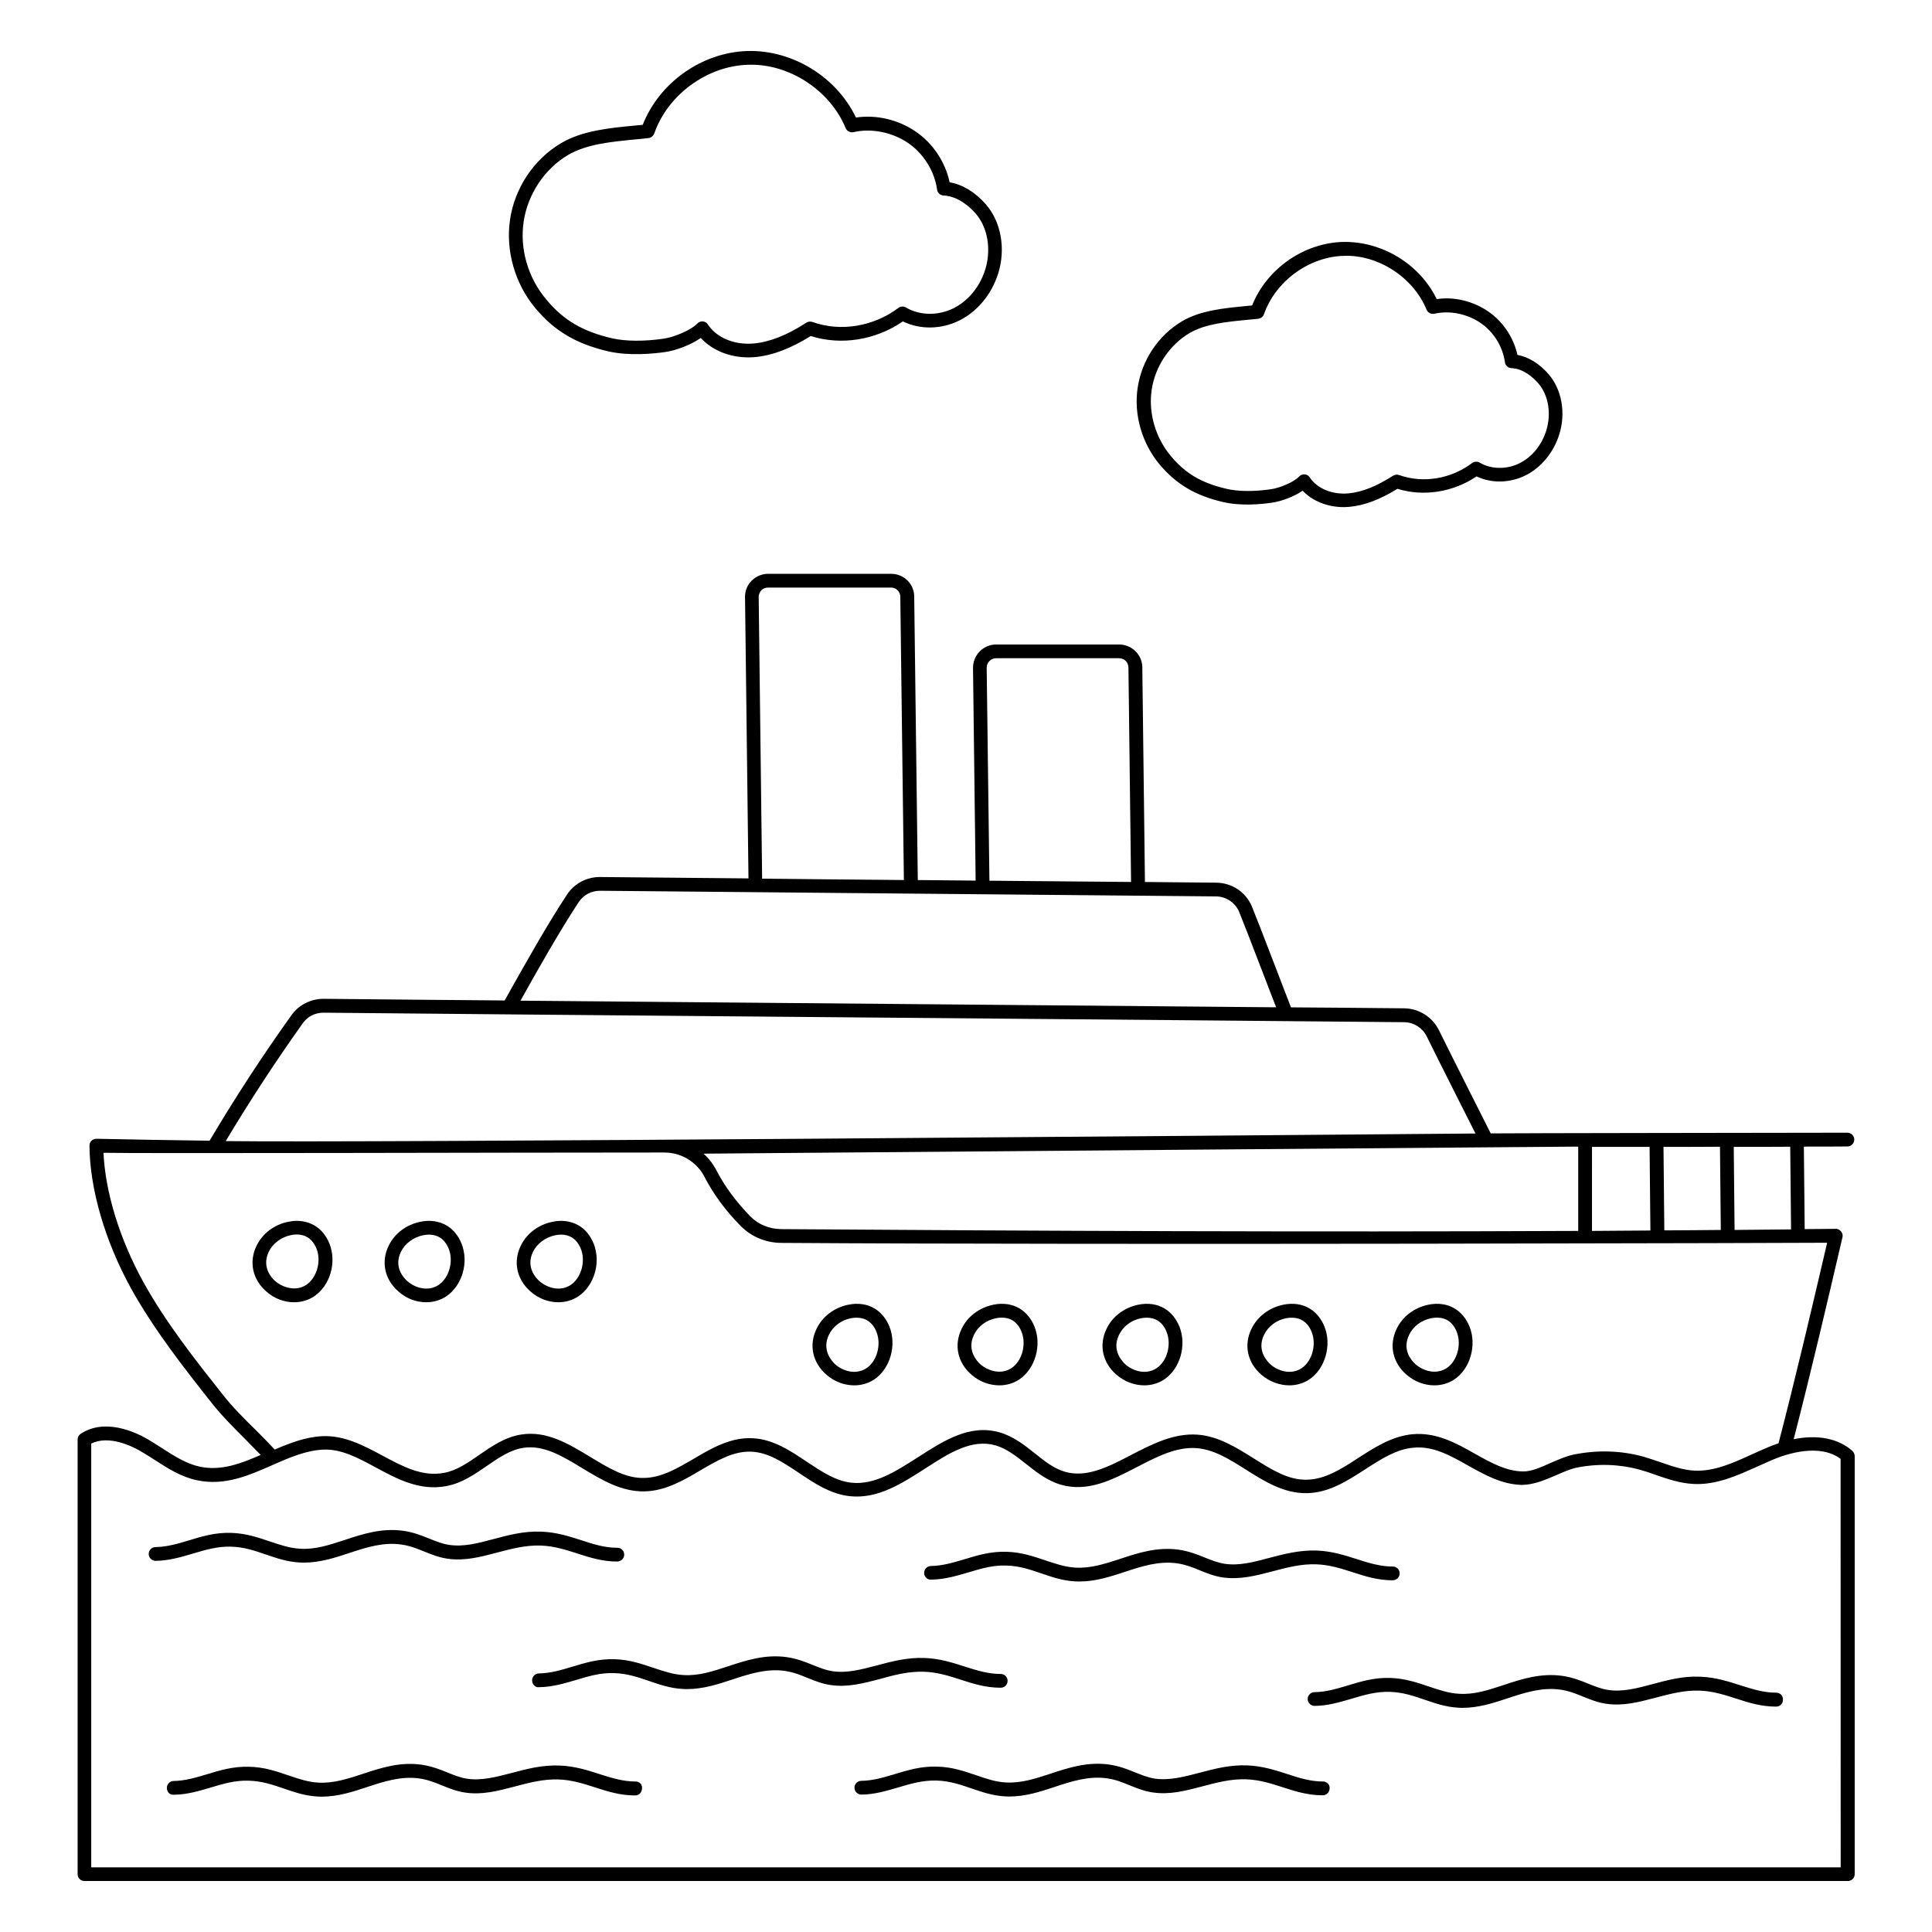 <?xml version="1.0" encoding="UTF-8"?>
<!-- Uploaded to: ICON Repo, www.iconrepo.com, Generator: ICON Repo Mixer Tools -->
<svg fill="#000000" width="800px" height="800px" version="1.1" viewBox="144 144 512 512" xmlns="http://www.w3.org/2000/svg">
 <g>
  <path d="m221.95 489.11c1.863 0 3.688-0.512 5.258-1.535 4.269-2.848 6.098-9.016 4.09-14.02-0.84-2.082-2.227-3.797-3.941-4.781-1.973-1.168-4.453-1.535-6.973-0.984-3.688 0.73-6.828 3.102-8.398 6.352-2.082 4.269-1.059 8.945 2.594 12.121 2.113 1.898 4.777 2.848 7.371 2.848zm-6.719-13.398c1.059-2.191 3.32-3.871 5.84-4.383 0.547-0.109 1.059-0.184 1.57-0.184 1.059 0 2.043 0.254 2.812 0.73 1.023 0.586 1.863 1.68 2.41 2.992 1.352 3.359 0.109 7.777-2.703 9.637-2.773 1.824-6.207 0.73-8.25-1.023-0.875-0.758-3.648-3.644-1.68-7.769z"/>
  <path d="m256.96 489.11c1.863 0 3.688-0.512 5.258-1.535 4.269-2.848 6.098-9.016 4.09-14.02-0.84-2.082-2.227-3.797-3.941-4.781-1.973-1.168-4.453-1.535-6.973-0.984-3.688 0.73-6.828 3.102-8.398 6.352-2.082 4.269-1.059 8.945 2.594 12.121 2.113 1.898 4.777 2.848 7.371 2.848zm-6.719-13.359c1.059-2.191 3.32-3.871 5.84-4.383 0.547-0.109 1.059-0.184 1.57-0.184 1.059 0 2.043 0.254 2.848 0.73 1.023 0.586 1.863 1.68 2.41 2.992 1.352 3.359 0.109 7.777-2.703 9.637-2.773 1.824-6.207 0.766-8.25-1.023-0.91-0.797-3.684-3.684-1.715-7.769z"/>
  <path d="m291.97 489.11c1.863 0 3.688-0.512 5.258-1.535 4.269-2.848 6.098-9.016 4.09-14.02-0.84-2.082-2.227-3.797-3.941-4.781-1.973-1.168-4.453-1.535-6.973-0.984-3.688 0.73-6.828 3.102-8.398 6.352-2.082 4.269-1.059 8.945 2.594 12.121 2.113 1.898 4.777 2.848 7.371 2.848zm-6.719-13.359c1.059-2.191 3.32-3.871 5.84-4.383 0.547-0.109 1.059-0.184 1.57-0.184 1.059 0 2.043 0.254 2.848 0.73 1.023 0.586 1.863 1.68 2.41 2.992 1.352 3.359 0.109 7.777-2.703 9.637-2.773 1.824-6.207 0.766-8.25-1.023-0.91-0.797-3.688-3.684-1.715-7.769z"/>
  <path d="m205.19 553.88c3.434 0.074 6.391 1.094 9.273 2.082 2.883 0.984 5.621 1.934 8.945 2.117 0.363 0 0.73 0.035 1.094 0.035 4.269 0 8.215-1.277 12.086-2.555 4.418-1.461 8.98-2.957 13.871-2.227 2.262 0.328 4.09 1.059 6.023 1.863 1.824 0.73 3.762 1.535 6.023 1.863 4.562 0.695 8.762-0.438 13.215-1.605 3.723-0.984 7.594-2.008 11.574-1.863 3.543 0.109 6.68 1.133 9.746 2.117 3.25 1.059 6.609 2.117 10.516 2.117 1.023-0.035 1.863-0.805 1.863-1.824 0-1.023-0.805-1.824-1.824-1.824h-0.035c-3.359 0-6.426-0.984-9.418-1.973-3.285-1.059-6.68-2.152-10.734-2.301-4.562-0.184-8.688 0.914-12.633 1.973-4.09 1.094-7.922 2.117-11.754 1.535-1.863-0.293-3.469-0.949-5.219-1.645-1.973-0.805-4.16-1.68-6.863-2.082-5.731-0.805-10.695 0.805-15.551 2.41-4.016 1.312-7.812 2.594-11.828 2.336-2.812-0.145-5.293-1.023-7.957-1.898-3.141-1.059-6.391-2.191-10.332-2.301-4.199-0.145-7.703 0.914-11.281 2.008-2.957 0.875-5.731 1.715-8.762 1.754-1.023 0-1.824 0.84-1.824 1.824s0.84 1.824 1.824 1.824c3.543-0.035 6.68-0.984 9.93-1.934 3.203-0.953 6.492-1.938 10.031-1.828z"/>
  <path d="m388.9 587.03c3.543 0.109 6.68 1.133 9.746 2.117 3.25 1.059 6.609 2.117 10.516 2.117 1.094 0 1.863-0.805 1.863-1.824 0-1.023-0.805-1.824-1.824-1.824h-0.035c-3.359 0-6.426-0.984-9.418-1.934-3.285-1.059-6.68-2.152-10.734-2.301-4.562-0.184-8.688 0.914-12.633 1.973-4.09 1.059-7.922 2.117-11.754 1.535-1.863-0.293-3.394-0.914-5.219-1.645-1.973-0.805-4.16-1.68-6.863-2.082-5.731-0.805-10.695 0.805-15.551 2.41-4.016 1.312-7.777 2.594-11.828 2.336-2.812-0.145-5.293-1.023-7.957-1.898-3.141-1.059-6.391-2.191-10.332-2.301-4.16-0.145-7.703 0.914-11.281 2.008-2.957 0.875-5.731 1.715-8.762 1.754-1.023 0-1.824 0.84-1.824 1.824s0.805 1.973 1.824 1.824c3.543-0.035 6.68-0.984 9.93-1.934 3.141-0.949 6.391-1.934 9.965-1.789 3.434 0.074 6.391 1.094 9.273 2.082 2.883 0.984 5.621 1.934 8.945 2.117 0.363 0 0.73 0.035 1.094 0.035 4.269 0 8.215-1.277 12.086-2.555 4.418-1.461 9.016-2.957 13.871-2.262 2.262 0.328 4.09 1.059 6.023 1.863 1.863 0.73 3.762 1.535 6.023 1.863 4.562 0.695 8.762-0.438 13.215-1.605 3.758-1.066 7.625-2.051 11.641-1.906z"/>
  <path d="m390.8 562.61c3.543-0.035 6.68-0.984 9.93-1.934 3.141-0.949 6.426-1.934 9.965-1.789 3.434 0.074 6.391 1.094 9.273 2.082 2.883 0.984 5.621 1.934 8.945 2.117 0.363 0 0.73 0.035 1.094 0.035 4.269 0 8.215-1.277 12.086-2.555 4.418-1.461 9.016-2.957 13.871-2.262 2.262 0.328 4.16 1.094 6.023 1.863 1.824 0.73 3.762 1.535 6.023 1.863 4.527 0.656 8.762-0.438 13.215-1.605 3.723-0.984 7.559-2.008 11.574-1.863 3.543 0.109 6.68 1.133 9.746 2.117 3.25 1.059 6.609 2.117 10.516 2.117 1.023 0 1.863-0.805 1.863-1.824 0-1.023-0.805-1.824-1.824-1.824h-0.035c-3.359 0-6.426-0.984-9.418-1.934-3.285-1.059-6.68-2.152-10.734-2.301-4.527-0.145-8.652 0.914-12.633 1.973-4.09 1.094-7.957 2.117-11.754 1.535-1.863-0.293-3.469-0.949-5.219-1.645-1.973-0.805-4.16-1.68-6.863-2.082-5.731-0.805-10.695 0.805-15.551 2.41-4.016 1.312-7.812 2.555-11.828 2.336-2.812-0.145-5.293-1.023-7.957-1.898-3.141-1.059-6.391-2.191-10.332-2.301-4.16-0.145-7.703 0.914-11.281 2.008-2.957 0.875-5.731 1.715-8.762 1.754-1.023 0-1.824 0.84-1.824 1.824-0.008 0.977 0.832 1.926 1.891 1.781z"/>
  <path d="m614.74 592.58h-0.035c-3.32 0-6.426-0.984-9.418-1.934-3.285-1.059-6.68-2.152-10.734-2.301-4.562-0.219-8.688 0.914-12.633 1.973-4.09 1.094-7.957 2.117-11.754 1.535-1.863-0.293-3.394-0.914-5.219-1.645-1.973-0.805-4.16-1.68-6.863-2.082-5.731-0.805-10.734 0.805-15.551 2.41-4.016 1.312-7.777 2.594-11.828 2.336-2.812-0.145-5.293-1.023-7.957-1.898-3.141-1.059-6.391-2.191-10.332-2.301-4.16-0.145-7.703 0.914-11.281 2.008-2.957 0.875-5.731 1.715-8.762 1.754-1.023 0-1.824 0.84-1.824 1.824 0 0.984 0.84 1.824 1.824 1.824 3.504-0.035 6.535-0.949 9.93-1.934 3.141-0.949 6.391-1.898 9.965-1.789 3.434 0.074 6.391 1.094 9.273 2.082 2.883 0.984 5.621 1.934 8.945 2.117 0.363 0.035 0.73 0.035 1.094 0.035 4.269 0 8.215-1.277 12.047-2.555 4.418-1.461 9.016-2.957 13.91-2.262 2.262 0.328 4.09 1.059 6.023 1.863 1.863 0.73 3.762 1.535 6.023 1.863 4.527 0.695 8.762-0.438 13.215-1.605 3.723-0.984 7.559-2.008 11.574-1.863 3.543 0.109 6.68 1.133 9.746 2.117 3.25 1.059 6.609 2.117 10.516 2.117 1.094 0.035 1.863-0.805 1.863-1.824 0.066-1.027-0.734-1.867-1.758-1.867z"/>
  <path d="m494.63 616.12h-0.035c-3.359 0-6.426-0.984-9.418-1.973-3.285-1.059-6.68-2.152-10.695-2.301-4.562-0.184-8.688 0.914-12.668 1.973-4.09 1.059-7.957 2.082-11.754 1.535-1.863-0.293-3.469-0.949-5.219-1.645-1.973-0.805-4.16-1.68-6.863-2.082-5.731-0.805-10.734 0.805-15.551 2.41-4.016 1.312-7.777 2.555-11.828 2.336-2.812-0.145-5.293-1.023-7.957-1.934-3.141-1.059-6.352-2.191-10.332-2.262-4.16-0.145-7.703 0.914-11.281 2.008-2.957 0.875-5.731 1.715-8.762 1.754-1.023 0-1.824 0.84-1.824 1.824s0.84 1.824 1.824 1.824c3.504-0.035 6.535-0.949 9.895-1.934 3.141-0.949 6.461-1.898 10.004-1.789 3.394 0.074 6.391 1.094 9.273 2.082 2.883 0.984 5.621 1.934 8.945 2.117 0.363 0 0.73 0.035 1.094 0.035 4.269 0 8.215-1.277 12.047-2.555 4.418-1.461 9.016-2.957 13.871-2.262 2.262 0.328 4.09 1.059 6.023 1.863 1.824 0.73 3.762 1.535 6.023 1.863 4.527 0.695 8.762-0.438 13.215-1.605 3.723-0.984 7.519-2.008 11.574-1.863 3.543 0.109 6.68 1.133 9.746 2.117 3.25 1.059 6.609 2.117 10.516 2.117 0.984 0.035 1.863-0.805 1.863-1.824 0.098-1.027-0.742-1.832-1.727-1.832z"/>
  <path d="m312.45 616.12h-0.035c-3.359 0-6.426-0.984-9.418-1.934-3.285-1.059-6.68-2.152-10.734-2.301-4.602-0.184-8.688 0.914-12.668 1.973-4.09 1.059-7.957 2.082-11.754 1.535-1.863-0.293-3.394-0.914-5.219-1.645-1.973-0.805-4.16-1.68-6.863-2.082-5.731-0.805-10.734 0.805-15.551 2.41-4.016 1.312-7.777 2.555-11.828 2.336-2.812-0.145-5.293-1.023-7.996-1.934-3.141-1.059-6.352-2.191-10.332-2.262-4.16-0.145-7.703 0.914-11.281 2.008-2.957 0.875-5.731 1.715-8.727 1.754-1.023 0-1.824 0.84-1.824 1.824s0.695 1.934 1.824 1.824c3.504-0.035 6.535-0.949 9.895-1.934 3.141-0.949 6.426-1.934 10.004-1.789 3.394 0.074 6.391 1.094 9.273 2.082 2.883 0.984 5.621 1.934 8.945 2.117 0.363 0 0.73 0.035 1.094 0.035 4.269 0 8.215-1.277 12.047-2.555 4.418-1.461 9.016-2.957 13.871-2.262 2.262 0.328 4.16 1.094 6.023 1.863 1.863 0.73 3.762 1.535 6.023 1.863 4.527 0.695 8.762-0.438 13.215-1.605 3.723-0.984 7.559-2.008 11.574-1.863 3.543 0.109 6.68 1.133 9.746 2.117 3.25 1.059 6.609 2.117 10.516 2.117 1.023 0.035 1.863-0.805 1.863-1.824 0.141-1.066-0.66-1.871-1.684-1.871z"/>
  <path d="m305.15 237.1c5.512 1.277 11.902 0.656 15.188 0.184 2.773-0.402 6.719-1.863 9.383-3.723 2.957 3.25 7.594 5.148 12.559 5.148 0.586 0 1.203-0.035 1.824-0.074 4.602-0.438 9.418-2.262 14.75-5.586 8.031 2.555 17.195 1.094 24.422-3.871 4.562 2.227 10.223 2.152 15.043-0.293 4.746-2.41 8.469-6.898 10.188-12.34 2.082-6.535 0.805-13.762-3.25-18.398-2.812-3.211-6.168-5.258-9.602-5.84-1.133-5.367-4.418-10.332-8.98-13.434-4.672-3.211-10.516-4.527-15.844-3.723-5.148-10.805-16.867-17.961-28.73-17.633-12.121 0.363-23.363 8.359-27.781 19.566-0.773 0.066-1.539 0.141-2.344 0.215-6.426 0.621-13.691 1.312-19.277 4.637-7.231 4.269-12.305 11.863-13.543 20.297-1.203 8.215 1.312 16.977 6.719 23.438 5.039 6.023 10.805 9.457 19.277 11.43zm-22.379-34.355c1.059-7.266 5.586-14.02 11.754-17.668 4.891-2.883 11.426-3.504 17.781-4.125 1.203-0.109 2.371-0.219 3.543-0.363 0.695-0.074 1.277-0.547 1.535-1.203 3.543-10.258 14.02-17.926 24.863-18.219 10.805-0.402 21.723 6.754 25.848 16.758 0.328 0.84 1.242 1.277 2.117 1.094 4.672-1.094 10.223 0 14.457 2.883 4.09 2.812 6.973 7.41 7.668 12.34 0.109 0.875 0.84 1.535 1.715 1.57 3.906 0.184 7.008 3.066 8.508 4.781 3.211 3.688 4.199 9.527 2.519 14.895-1.422 4.527-4.492 8.25-8.359 10.188-4.051 2.043-8.98 1.973-12.633-0.184-0.621-0.363-1.422-0.328-2.008 0.109-6.609 4.965-15.371 6.391-22.781 3.723-0.547-0.184-1.133-0.109-1.605 0.184-5.109 3.32-9.676 5.109-13.871 5.512-5.148 0.473-9.93-1.496-12.23-5.039-0.293-0.473-0.805-0.766-1.352-0.805h-0.145c-0.512 0-0.984 0.219-1.312 0.586-1.68 1.754-6.133 3.578-8.836 3.981-5.184 0.766-10.223 0.73-13.836-0.109-7.738-1.824-12.777-4.781-17.305-10.223-4.906-5.769-7.098-13.473-6.035-20.664z"/>
  <path d="m370.39 511.13c1.863 0 3.688-0.512 5.258-1.535 4.234-2.812 6.059-9.09 4.051-14.055-0.84-2.082-2.227-3.762-3.941-4.781-1.934-1.168-4.418-1.535-7.008-0.984-3.688 0.766-6.828 3.141-8.359 6.391-2.082 4.269-1.059 8.945 2.594 12.121 2.148 1.895 4.812 2.844 7.406 2.844zm-6.719-13.398c1.059-2.227 3.25-3.871 5.805-4.383 0.547-0.109 1.059-0.145 1.57-0.145 1.059 0 2.043 0.254 2.812 0.73 1.023 0.621 1.898 1.68 2.41 3.031 1.352 3.359 0.145 7.777-2.664 9.637-2.773 1.824-6.207 0.766-8.25-1.023-0.879-0.84-3.652-3.723-1.684-7.848z"/>
  <path d="m408.83 511.13c1.863 0 3.688-0.512 5.258-1.535 4.234-2.812 6.059-9.09 4.051-14.055-0.84-2.082-2.227-3.762-3.941-4.781-1.934-1.168-4.418-1.535-7.008-0.984-3.688 0.766-6.828 3.141-8.359 6.391-2.082 4.269-1.059 8.945 2.594 12.121 2.152 1.895 4.816 2.844 7.406 2.844zm-6.715-13.398c1.059-2.227 3.25-3.871 5.805-4.383 1.68-0.328 3.211-0.145 4.383 0.547 1.023 0.621 1.898 1.68 2.41 3.031 1.352 3.359 0.145 7.777-2.664 9.637-2.773 1.824-6.207 0.766-8.25-1.023-0.883-0.801-3.656-3.684-1.684-7.809z"/>
  <path d="m447.24 511.13c1.863 0 3.688-0.512 5.258-1.535 4.234-2.812 6.059-9.09 4.051-14.055-0.84-2.082-2.227-3.762-3.941-4.781-1.934-1.168-4.418-1.535-7.008-0.984-3.688 0.766-6.828 3.141-8.359 6.391-2.082 4.269-1.059 8.945 2.594 12.121 2.188 1.895 4.852 2.844 7.406 2.844zm-6.68-13.398c1.059-2.227 3.25-3.871 5.805-4.383 0.547-0.109 1.059-0.145 1.57-0.145 1.059 0 2.043 0.254 2.812 0.73 1.023 0.621 1.898 1.68 2.41 3.031 1.352 3.359 0.145 7.777-2.664 9.637-2.773 1.824-6.207 0.766-8.25-1.023-0.879-0.84-3.691-3.723-1.684-7.848z"/>
  <path d="m485.68 511.13c1.863 0 3.688-0.512 5.258-1.535 4.234-2.812 6.059-9.09 4.051-14.055-0.84-2.082-2.227-3.762-3.941-4.781-1.934-1.168-4.418-1.535-7.008-0.984-3.688 0.766-6.828 3.141-8.398 6.391-2.082 4.269-1.059 8.945 2.594 12.121 2.223 1.895 4.891 2.844 7.445 2.844zm-6.684-13.398c1.059-2.227 3.25-3.871 5.805-4.383 0.547-0.109 1.059-0.145 1.57-0.145 1.059 0 2.043 0.254 2.812 0.73 1.023 0.621 1.898 1.68 2.41 3.031 1.352 3.359 0.145 7.777-2.664 9.637-2.773 1.824-6.207 0.766-8.25-1.023-0.879-0.84-3.691-3.723-1.684-7.848z"/>
  <path d="m524.12 511.13c1.863 0 3.688-0.512 5.258-1.535 4.234-2.812 6.059-9.09 4.051-14.055-0.84-2.082-2.227-3.762-3.941-4.781-1.934-1.168-4.418-1.535-7.008-0.984-3.688 0.766-6.828 3.141-8.359 6.391-2.082 4.269-1.059 8.945 2.594 12.121 2.188 1.895 4.816 2.844 7.406 2.844zm-6.68-13.398c1.059-2.227 3.25-3.871 5.805-4.383 1.68-0.328 3.211-0.145 4.383 0.547 1.023 0.621 1.898 1.68 2.41 3.031 1.352 3.359 0.145 7.777-2.664 9.637-2.773 1.824-6.207 0.766-8.25-1.023-0.883-0.801-3.691-3.684-1.684-7.809z"/>
  <path d="m468.12 277.04c4.781 1.133 10.297 0.586 13.145 0.145 2.371-0.363 5.66-1.57 7.957-3.141 2.594 2.738 6.57 4.344 10.844 4.344 0.512 0 1.059-0.035 1.57-0.074 3.941-0.363 8.105-1.934 12.703-4.781 6.898 2.152 14.75 0.914 20.957-3.285 3.981 1.898 8.871 1.789 13.035-0.293 4.125-2.082 7.375-6.023 8.871-10.77 1.824-5.731 0.695-12.012-2.848-16.062-2.41-2.773-5.293-4.527-8.215-5.074-1.023-4.637-3.871-8.871-7.777-11.535-4.016-2.738-9.016-3.941-13.617-3.25-4.492-9.273-14.492-15.371-24.863-15.152-10.441 0.293-20.188 7.156-24.059 16.832-0.621 0.074-1.242 0.109-1.898 0.184-5.551 0.547-11.828 1.133-16.684 4.016-6.281 3.723-10.66 10.297-11.754 17.633-1.059 7.117 1.133 14.711 5.84 20.336 4.453 5.258 9.457 8.215 16.793 9.93zm-18.91-29.754c0.914-6.168 4.746-11.902 10.004-15.004 4.16-2.445 9.746-2.992 15.152-3.504 1.059-0.109 2.043-0.184 3.066-0.293 0.695-0.074 1.277-0.547 1.535-1.203 3.031-8.727 11.902-15.223 21.102-15.48 9.199-0.363 18.473 5.731 21.977 14.238 0.328 0.84 1.203 1.277 2.117 1.094 3.941-0.914 8.617 0 12.195 2.445 3.469 2.371 5.879 6.242 6.461 10.406 0.109 0.875 0.84 1.535 1.715 1.57 3.285 0.145 5.879 2.594 7.117 4.016 2.703 3.102 3.543 8.031 2.117 12.559-1.203 3.832-3.762 6.973-7.047 8.617-3.394 1.715-7.559 1.645-10.586-0.145-0.621-0.363-1.422-0.328-2.008 0.109-5.621 4.234-13.035 5.441-19.348 3.176-0.547-0.184-1.133-0.109-1.605 0.184-4.383 2.812-8.215 4.344-11.793 4.672-4.309 0.402-8.324-1.277-10.297-4.234-0.293-0.473-0.805-0.766-1.352-0.805h-0.145c-0.512 0-0.984 0.219-1.312 0.586-1.387 1.496-5.148 3.031-7.449 3.359-4.418 0.656-8.727 0.621-11.793-0.109-6.609-1.535-10.879-4.051-14.75-8.688-4.09-4.898-5.988-11.434-5.074-17.566z"/>
  <path d="m634.86 528.47c-3.723-3.285-9.199-4.344-15.516-3.066 4.602-17.852 8.836-35.961 12.922-53.484 0.145-0.547 0-1.133-0.363-1.57-0.363-0.438-0.914-0.766-1.461-0.695-2.738 0.035-5.441 0.035-8.18 0.074-0.074-7.301-0.145-14.566-0.219-21.867 3.906 0 7.777 0 11.535-0.035 1.023 0 1.824-0.84 1.824-1.824s-0.805-1.824-1.824-1.824c-21.797 0.035-86.195 0.109-94.52 0.184 0 0-10.695-21.176-13.762-27.418-1.754-3.469-5.258-5.66-9.129-5.731-10.039-0.109-20.043-0.184-30.047-0.254-1.422-3.613-8.617-22.527-10.367-26.762-1.605-3.797-5.293-6.242-9.457-6.281l-18.875-0.184-0.695-56.914c-0.035-3.32-2.812-6.023-6.133-6.023h-32.602c-3.394 0-6.133 2.773-6.133 6.207l0.699 56.363c-5.109-0.035-10.223-0.109-15.332-0.145l-0.949-75.098c0-3.359-2.738-6.059-6.098-6.059h-32.602c-1.645 0-3.211 0.656-4.383 1.824-1.168 1.168-1.789 2.738-1.754 4.344l0.914 74.551c-5.551-0.035-39.281-0.363-39.281-0.363h-0.145c-3.434 0-6.644 1.68-8.578 4.527-5.258 7.922-11.535 19.094-16.609 28.184-15.992-0.145-31.98-0.254-48.008-0.438-3.285 0-6.535 1.57-8.469 4.309-7.668 10.695-14.969 21.906-21.723 33.297-10.039-0.145-20.043-0.293-29.973-0.512-0.547 0-0.984 0.184-1.312 0.512-0.363 0.328-0.547 0.805-0.547 1.312 0.074 11.426 4.09 25.227 10.988 37.785 6.207 11.172 14.312 21.43 21.465 30.484 2.629 3.32 5.879 6.57 9.016 9.711 1.312 1.312 2.594 2.664 3.906 3.981-5.367 2.336-10.551 4.309-16.172 3.102-3.543-0.766-6.68-2.773-9.965-4.891-1.352-0.875-2.703-1.715-4.051-2.519-3.141-1.789-11.172-5.512-17.523-1.277-0.512 0.328-0.805 0.914-0.805 1.535v115.14c0 1.023 0.805 1.824 1.824 1.824h467.3c1.023 0 1.824-0.805 1.824-1.824v-110.84c-0.039-0.516-0.262-0.988-0.66-1.355zm-16.211-58.668c-5 0.035-9.965 0.109-14.969 0.145l-0.219-22.016c5.039 0 10.039 0 14.969-0.035 0.074 7.305 0.145 14.605 0.219 21.906zm-56.406-21.941v22.344c-71.773 0.328-143.33 0-211.23-0.473-3.102-0.035-5.988-1.203-8.105-3.32-3.797-3.871-6.863-8.031-9.055-12.266-0.875-1.715-2.043-3.176-3.394-4.418 69.148-0.59 223.76-1.793 231.79-1.867zm3.652 0.074h15.262c0.074 7.375 0.145 14.75 0.219 22.16-5.184 0.035-10.332 0.074-15.48 0.109zm19.168 22.125c-0.074-7.34-0.145-14.676-0.219-22.125 4.965 0 9.965 0 14.969-0.035l0.219 22.051c-5.004 0.07-10.004 0.07-14.969 0.109zm-177.1-151.62h32.602c1.387 0 2.445 1.059 2.484 2.445l0.695 56.844-37.535-0.332-0.727-56.441c0-1.387 1.129-2.516 2.481-2.516zm-62.902-16.246c0-0.656 0.254-1.277 0.695-1.754 0.473-0.473 1.094-0.73 1.789-0.73h32.602c1.352 0 2.445 1.094 2.445 2.445l0.949 75.059c-12.449-0.109-24.898-0.219-37.566-0.363zm-47.645 80.789c1.242-1.824 3.32-2.922 5.551-2.922h0.074l163.23 1.496c2.664 0.035 5.074 1.645 6.098 4.051 1.715 4.199 8.543 22.051 9.82 25.336-33.258-0.293-166.73-1.461-200.25-1.754 4.562-8.242 10.621-18.832 15.477-26.207zm-73.16 32.164c1.242-1.754 3.211-2.773 5.477-2.773 50.93 0.512 241.75 2.082 286.41 2.519 2.519 0.035 4.781 1.461 5.914 3.688 3.066 6.242 12.961 25.812 12.961 25.812-68.195 0.547-292.83 2.484-331.2 2.008 6.387-10.664 13.25-21.176 20.441-31.254zm-21.176 98.5c-7.082-8.945-15.113-19.059-21.137-29.973-6.242-11.355-10.039-23.695-10.516-34.172 9.637 0.219 108.65-0.074 148.59-0.074 5.332 0 9.055 3.285 10.625 6.352 2.371 4.602 5.621 9.055 9.711 13.18 2.812 2.812 6.57 4.383 10.66 4.418 86.27 0.586 274.65 0 277.2-0.035-4.09 17.488-8.289 35.484-12.887 53.156-0.914 0.293-1.824 0.621-2.738 1.023-1.422 0.586-2.848 1.242-4.234 1.863-5.184 2.371-10.113 4.602-15.332 4.344-2.992-0.145-5.914-1.168-8.98-2.227-1.496-0.512-2.992-1.023-4.492-1.461-5.879-1.645-12.23-1.824-18.398-0.586-2.152 0.438-4.234 1.387-6.281 2.262-2.594 1.168-5.109 2.301-7.34 2.227-4.418-0.074-8.398-2.301-12.633-4.672-5.039-2.848-10.258-5.769-16.609-5.184-5.402 0.512-9.965 3.469-14.383 6.316-4.492 2.922-8.762 5.66-13.582 5.731-4.93 0.145-9.383-2.703-14.094-5.66-4.602-2.883-9.348-5.879-14.895-6.281-6.352-0.438-12.086 2.555-17.668 5.441-6.023 3.141-11.754 6.059-17.488 4.383-2.883-0.84-5.367-2.812-7.957-4.891-2.812-2.227-5.731-4.527-9.383-5.551-7.887-2.227-14.82 2.262-21.578 6.609-5.914 3.797-11.535 7.375-17.559 6.754-4.234-0.438-7.957-2.957-11.938-5.586-4.344-2.922-8.871-5.949-14.312-6.207-5.84-0.293-10.844 2.629-15.66 5.477-4.383 2.555-8.508 4.965-12.996 5.039-4.965 0.219-9.637-2.703-14.531-5.66-5.621-3.394-11.391-6.898-18.109-5.84-4.269 0.656-7.777 3.066-11.137 5.402-3.066 2.117-5.988 4.125-9.273 4.746-5.805 1.133-10.953-1.645-16.391-4.562-4.965-2.664-10.113-5.402-15.918-5.148-4.492 0.219-8.617 1.824-12.633 3.543-1.605-1.715-3.25-3.394-4.891-5.039-3.32-3.25-6.348-6.281-8.832-9.457zm428.75 125.22h-463.65v-112.3c4.746-2.371 10.988 0.805 12.887 1.898 1.312 0.766 2.594 1.57 3.906 2.41 3.434 2.227 7.008 4.527 11.207 5.402 7.34 1.57 13.727-1.242 19.934-3.981 4.562-2.008 8.836-3.871 13.434-4.125 4.856-0.254 9.273 2.152 14.02 4.711 5.769 3.102 11.719 6.316 18.801 4.93 4.051-0.766 7.41-3.102 10.66-5.332 3.176-2.191 6.207-4.269 9.637-4.781 5.402-0.84 10.367 2.191 15.625 5.367 5.109 3.102 10.367 6.281 16.5 6.168 5.477-0.109 10.223-2.848 14.785-5.551 4.562-2.664 8.906-5.219 13.652-4.965 4.453 0.219 8.324 2.848 12.449 5.586 4.125 2.773 8.434 5.66 13.582 6.207 7.375 0.766 13.727-3.359 19.934-7.34 6.316-4.09 12.305-7.922 18.617-6.133 2.922 0.84 5.441 2.812 8.066 4.891 2.773 2.191 5.621 4.453 9.199 5.512 7.156 2.117 13.801-1.312 20.188-4.637 5.367-2.773 10.441-5.402 15.734-5.039 4.672 0.328 8.836 2.957 13.215 5.731 4.93 3.102 9.965 6.281 16.062 6.207 5.879-0.074 10.77-3.25 15.516-6.316 4.234-2.738 8.25-5.332 12.742-5.731 5.258-0.512 9.746 2.043 14.492 4.711 4.453 2.484 9.016 5.074 14.383 5.148 2.957-0.035 6.023-1.277 8.871-2.519 1.934-0.84 3.762-1.68 5.512-2.043 5.586-1.133 11.355-0.949 16.684 0.512 1.461 0.402 2.883 0.875 4.269 1.387 3.176 1.094 6.461 2.227 10.004 2.41 6.098 0.328 11.645-2.227 17.012-4.637 1.387-0.621 2.773-1.242 4.125-1.824 3.578-1.496 12.266-4.383 17.891-0.184l0.023 108.25z"/>
 </g>
</svg>